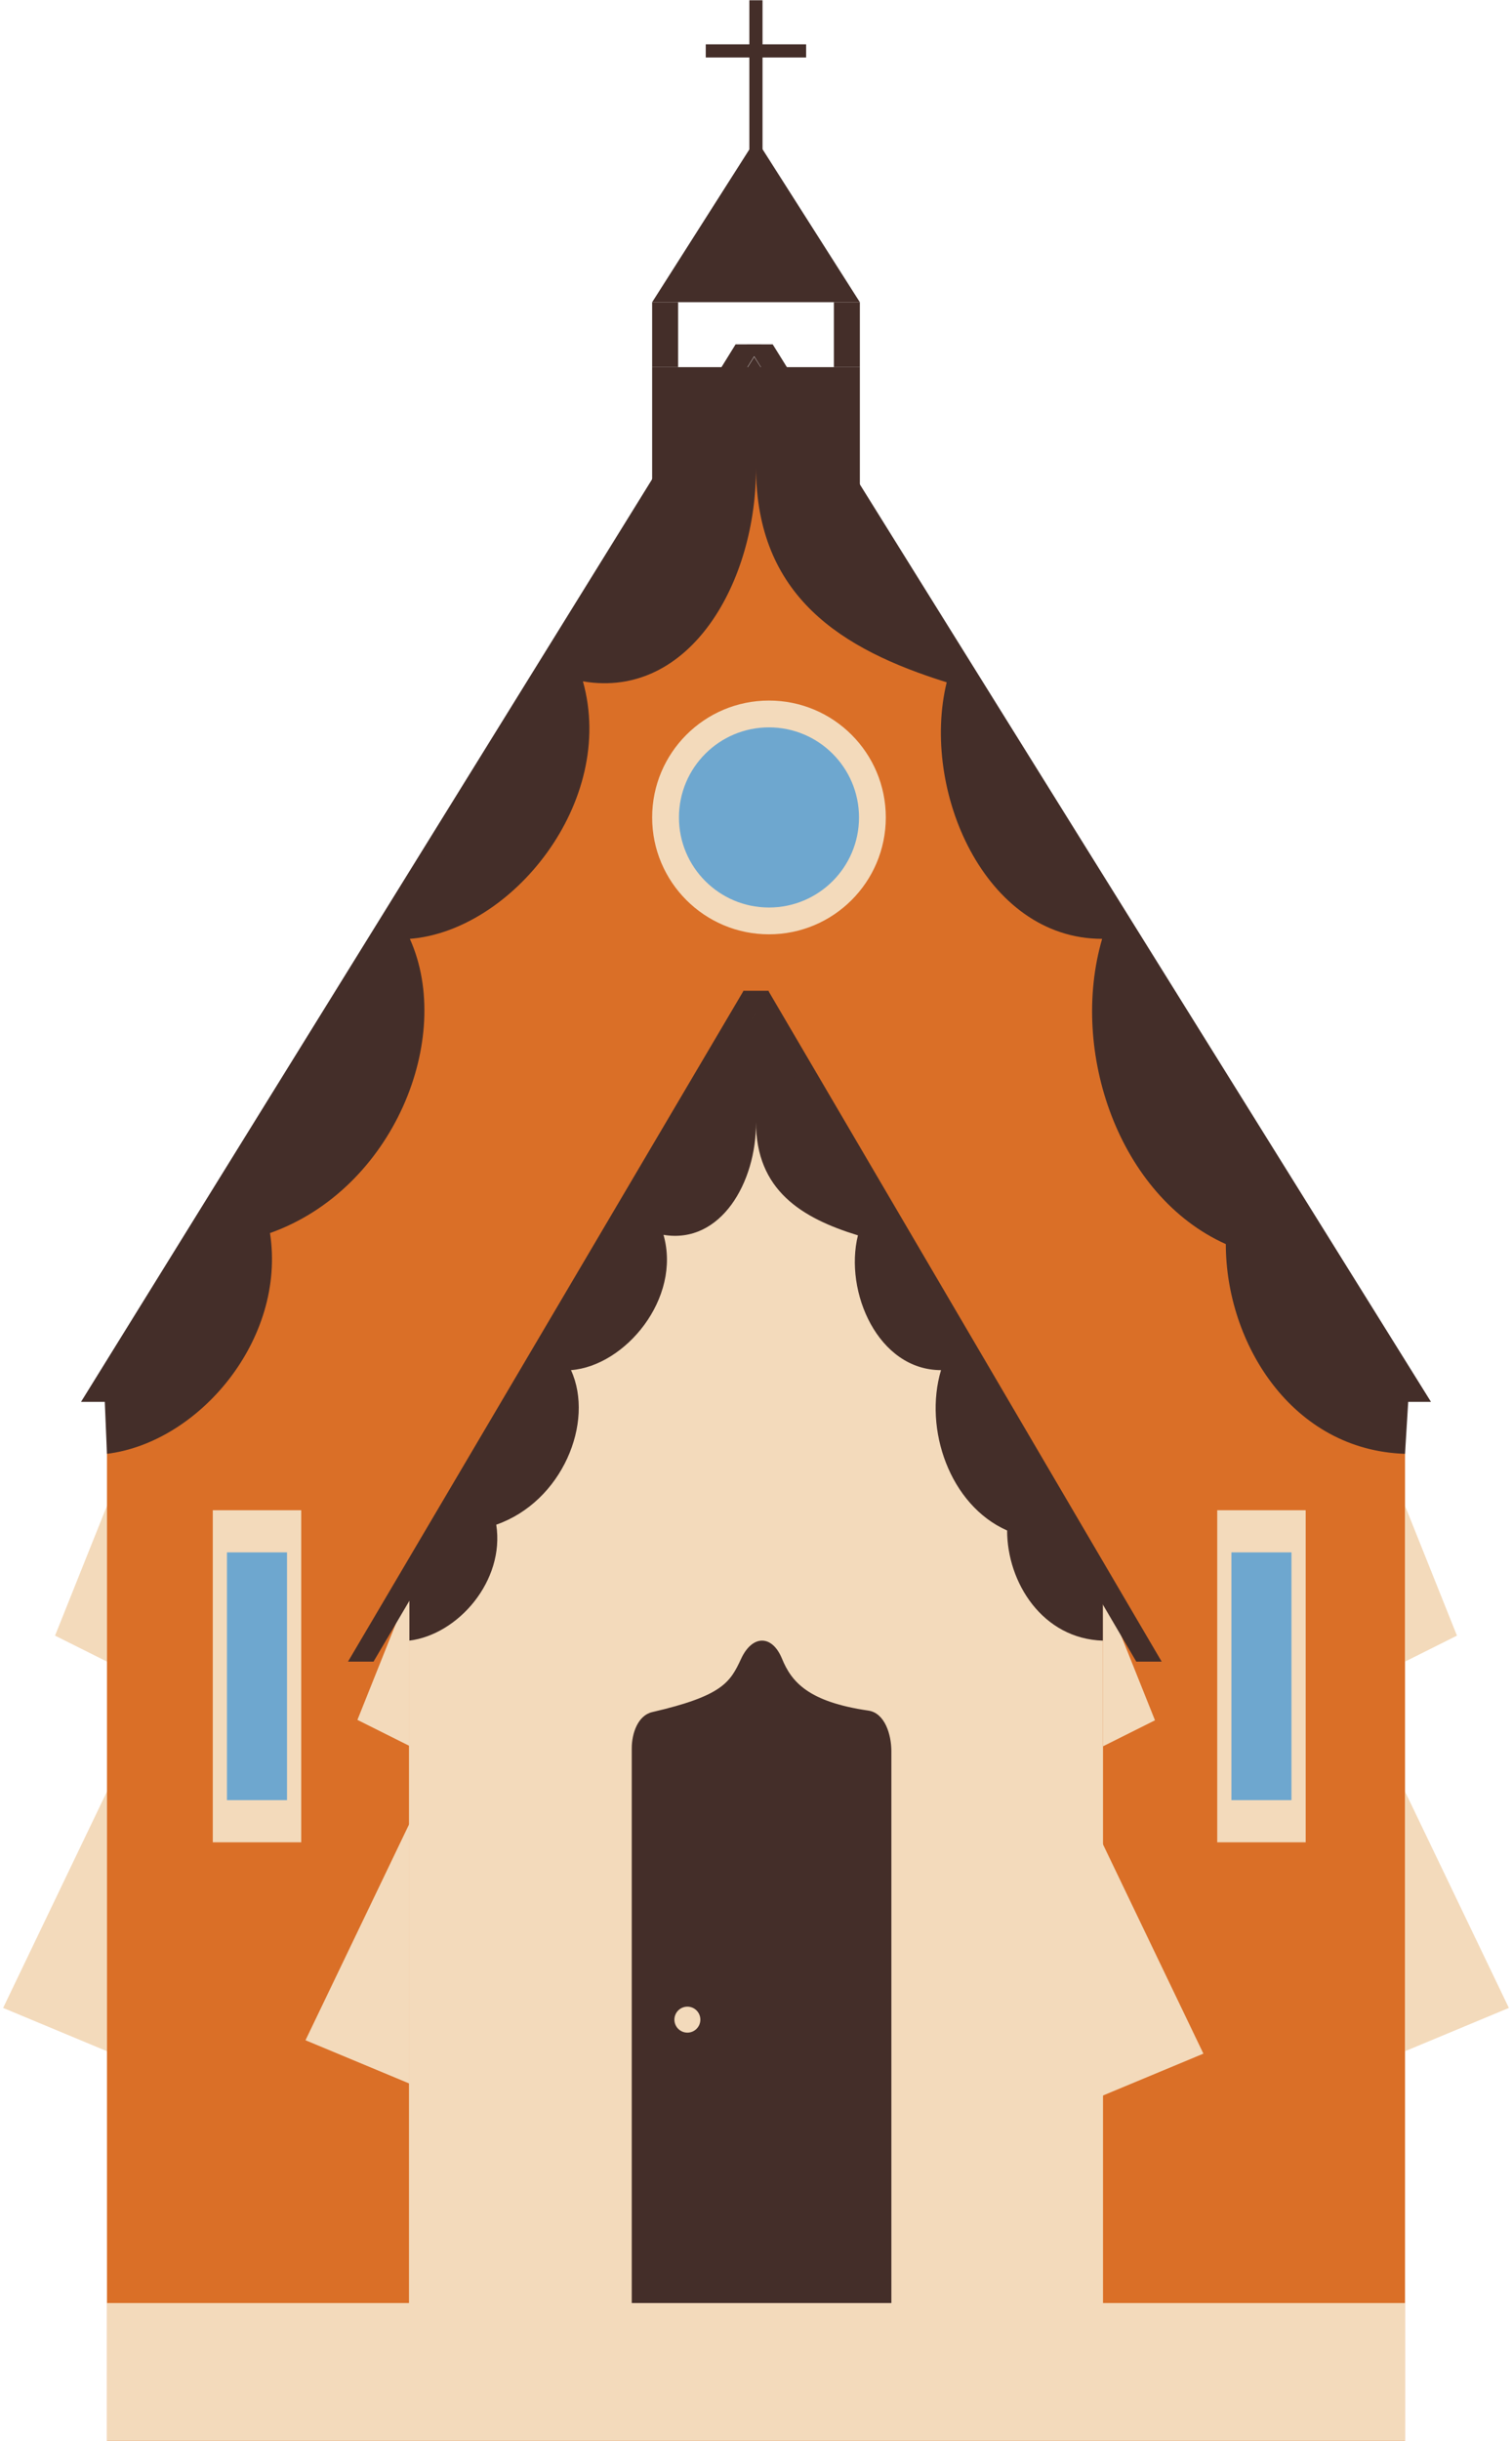 <?xml version="1.0" encoding="UTF-8"?>
<svg xmlns="http://www.w3.org/2000/svg" viewBox="0 0 163 263" width="163px" height="263px">
  <g>
    <rect x="70.305" y="39.559" width="22.39" height="16.792" fill="#442e29"/>
    <rect x="70.305" y="32.562" width="2.799" height="6.997" fill="#442e29"/>
    <rect x="89.896" y="32.562" width="2.799" height="6.997" fill="#442e29"/>
    <polygon points="70.305 32.562 81.5 14.973 92.695 32.562 70.305 32.562" fill="#442e29"/>
  </g>
  <polygon points="5.934 176.239 11.532 162.246 11.532 179.038 5.934 176.239" fill="#f3dabb"/>
  <polygon points=".337 216.354 11.532 193.032 11.532 221.019 .337 216.354" fill="#f3dabb"/>
  <polygon points="11.532 263 11.532 151.051 81.5 39.101 151.468 151.051 151.468 263 11.532 263" fill="#da6f27"/>
  <polygon points="44.092 249.777 44.092 170.98 81.5 109.07 118.908 170.98 118.908 249.777 44.092 249.777" fill="#f3dabb"/>
  <path d="M68.106,248.469v-60.091c0-1.598,.652-3.541,2.209-3.901,7.585-1.753,8.406-3.214,9.581-5.748,1.195-2.579,3.333-2.628,4.409,0,1.029,2.513,2.857,4.65,9.312,5.587,1.773,.258,2.477,2.583,2.477,4.375v59.778h-27.987Z" fill="#442e29"/>
  <circle cx="82.899" cy="88.079" r="12.594" fill="#f3dabb"/>
  <circle cx="82.899" cy="88.079" r="9.705" fill="#6ea7cf"/>
  <polygon points="157.066 176.239 151.468 162.246 151.468 179.038 157.066 176.239" fill="#f3dabb"/>
  <polygon points="162.663 216.354 151.468 193.032 151.468 221.019 162.663 216.354" fill="#f3dabb"/>
  <circle cx="74.103" cy="217.616" r="1.399" fill="#f3dabb"/>
  <path d="M44.103,176.78c5.284-.636,10.338-6.461,9.394-12.496,7.118-2.482,10.626-11.055,8.058-16.654,5.857-.447,11.923-7.74,9.973-14.575,6.184,1.033,10.015-5.668,9.973-12.146,0,7.344,4.93,10.343,10.988,12.2-1.507,6.068,2.169,14.521,8.957,14.521-1.894,6.364,.955,14.557,7.126,17.28,0,5.603,3.813,11.67,10.326,11.87v-6.981l-37.397-60.729-37.397,60.729v6.981Z" fill="#442e29"/>
  <path d="M11.532,156.648c9.886-1.211,19.343-12.299,17.575-23.786,13.317-4.725,19.881-21.043,15.077-31.702,10.958-.851,22.307-14.733,18.658-27.744,11.569,1.966,18.738-10.79,18.658-23.12,0,13.98,9.223,19.687,20.558,23.223-2.82,11.55,4.058,27.641,16.758,27.641-3.543,12.114,1.786,27.71,13.333,32.892,0,10.666,7.133,22.214,19.319,22.596l.414-6.75L81.304,38.452,11.273,150.477l.258,6.171Z" fill="#442e29"/>
  <g>
    <polygon points="124.512 185.362 118.915 171.369 118.915 188.161 124.512 185.362" fill="#f3dabb"/>
    <polygon points="129.732 221.28 118.537 197.957 118.537 225.944 129.732 221.28" fill="#f3dabb"/>
  </g>
  <g>
    <polygon points="38.532 185.318 44.129 171.324 44.129 188.117 38.532 185.318" fill="#f3dabb"/>
    <polygon points="32.934 219.836 44.129 196.513 44.129 224.5 32.934 219.836" fill="#f3dabb"/>
  </g>
  <rect x="11.532" y="248.152" width="139.937" height="14.848" fill="#f3dabb"/>
  <polygon points="154.267 151.051 83.299 37.102 80.5 37.102 151.468 151.051 154.267 151.051" fill="#442e29"/>
  <rect x="80.784" y=".028" width="1.419" height="20.582" fill="#442e29"/>
  <rect x="80.784" y=".075" width="1.419" height="10.822" transform="translate(86.979 -76.006) rotate(90)" fill="#442e29"/>
  <polygon points="8.733 151.051 79.301 37.102 82.1 37.102 11.532 151.051 8.733 151.051" fill="#442e29"/>
  <g>
    <rect x="22.938" y="162.726" width="9.535" height="35.78" fill="#f3dabb"/>
    <rect x="24.469" y="167.268" width="6.472" height="26.695" fill="#6ea7cf"/>
  </g>
  <g>
    <rect x="131.222" y="162.726" width="9.535" height="35.78" fill="#f3dabb"/>
    <rect x="132.754" y="167.268" width="6.472" height="26.695" fill="#6ea7cf"/>
  </g>
  <polygon points="37.517 179.038 80.149 106.771 82.899 106.771 40.267 179.038 37.517 179.038" fill="#442e29"/>
  <polygon points="125.232 179.038 82.836 106.771 80.101 106.771 122.497 179.038 125.232 179.038" fill="#442e29"/>
</svg>